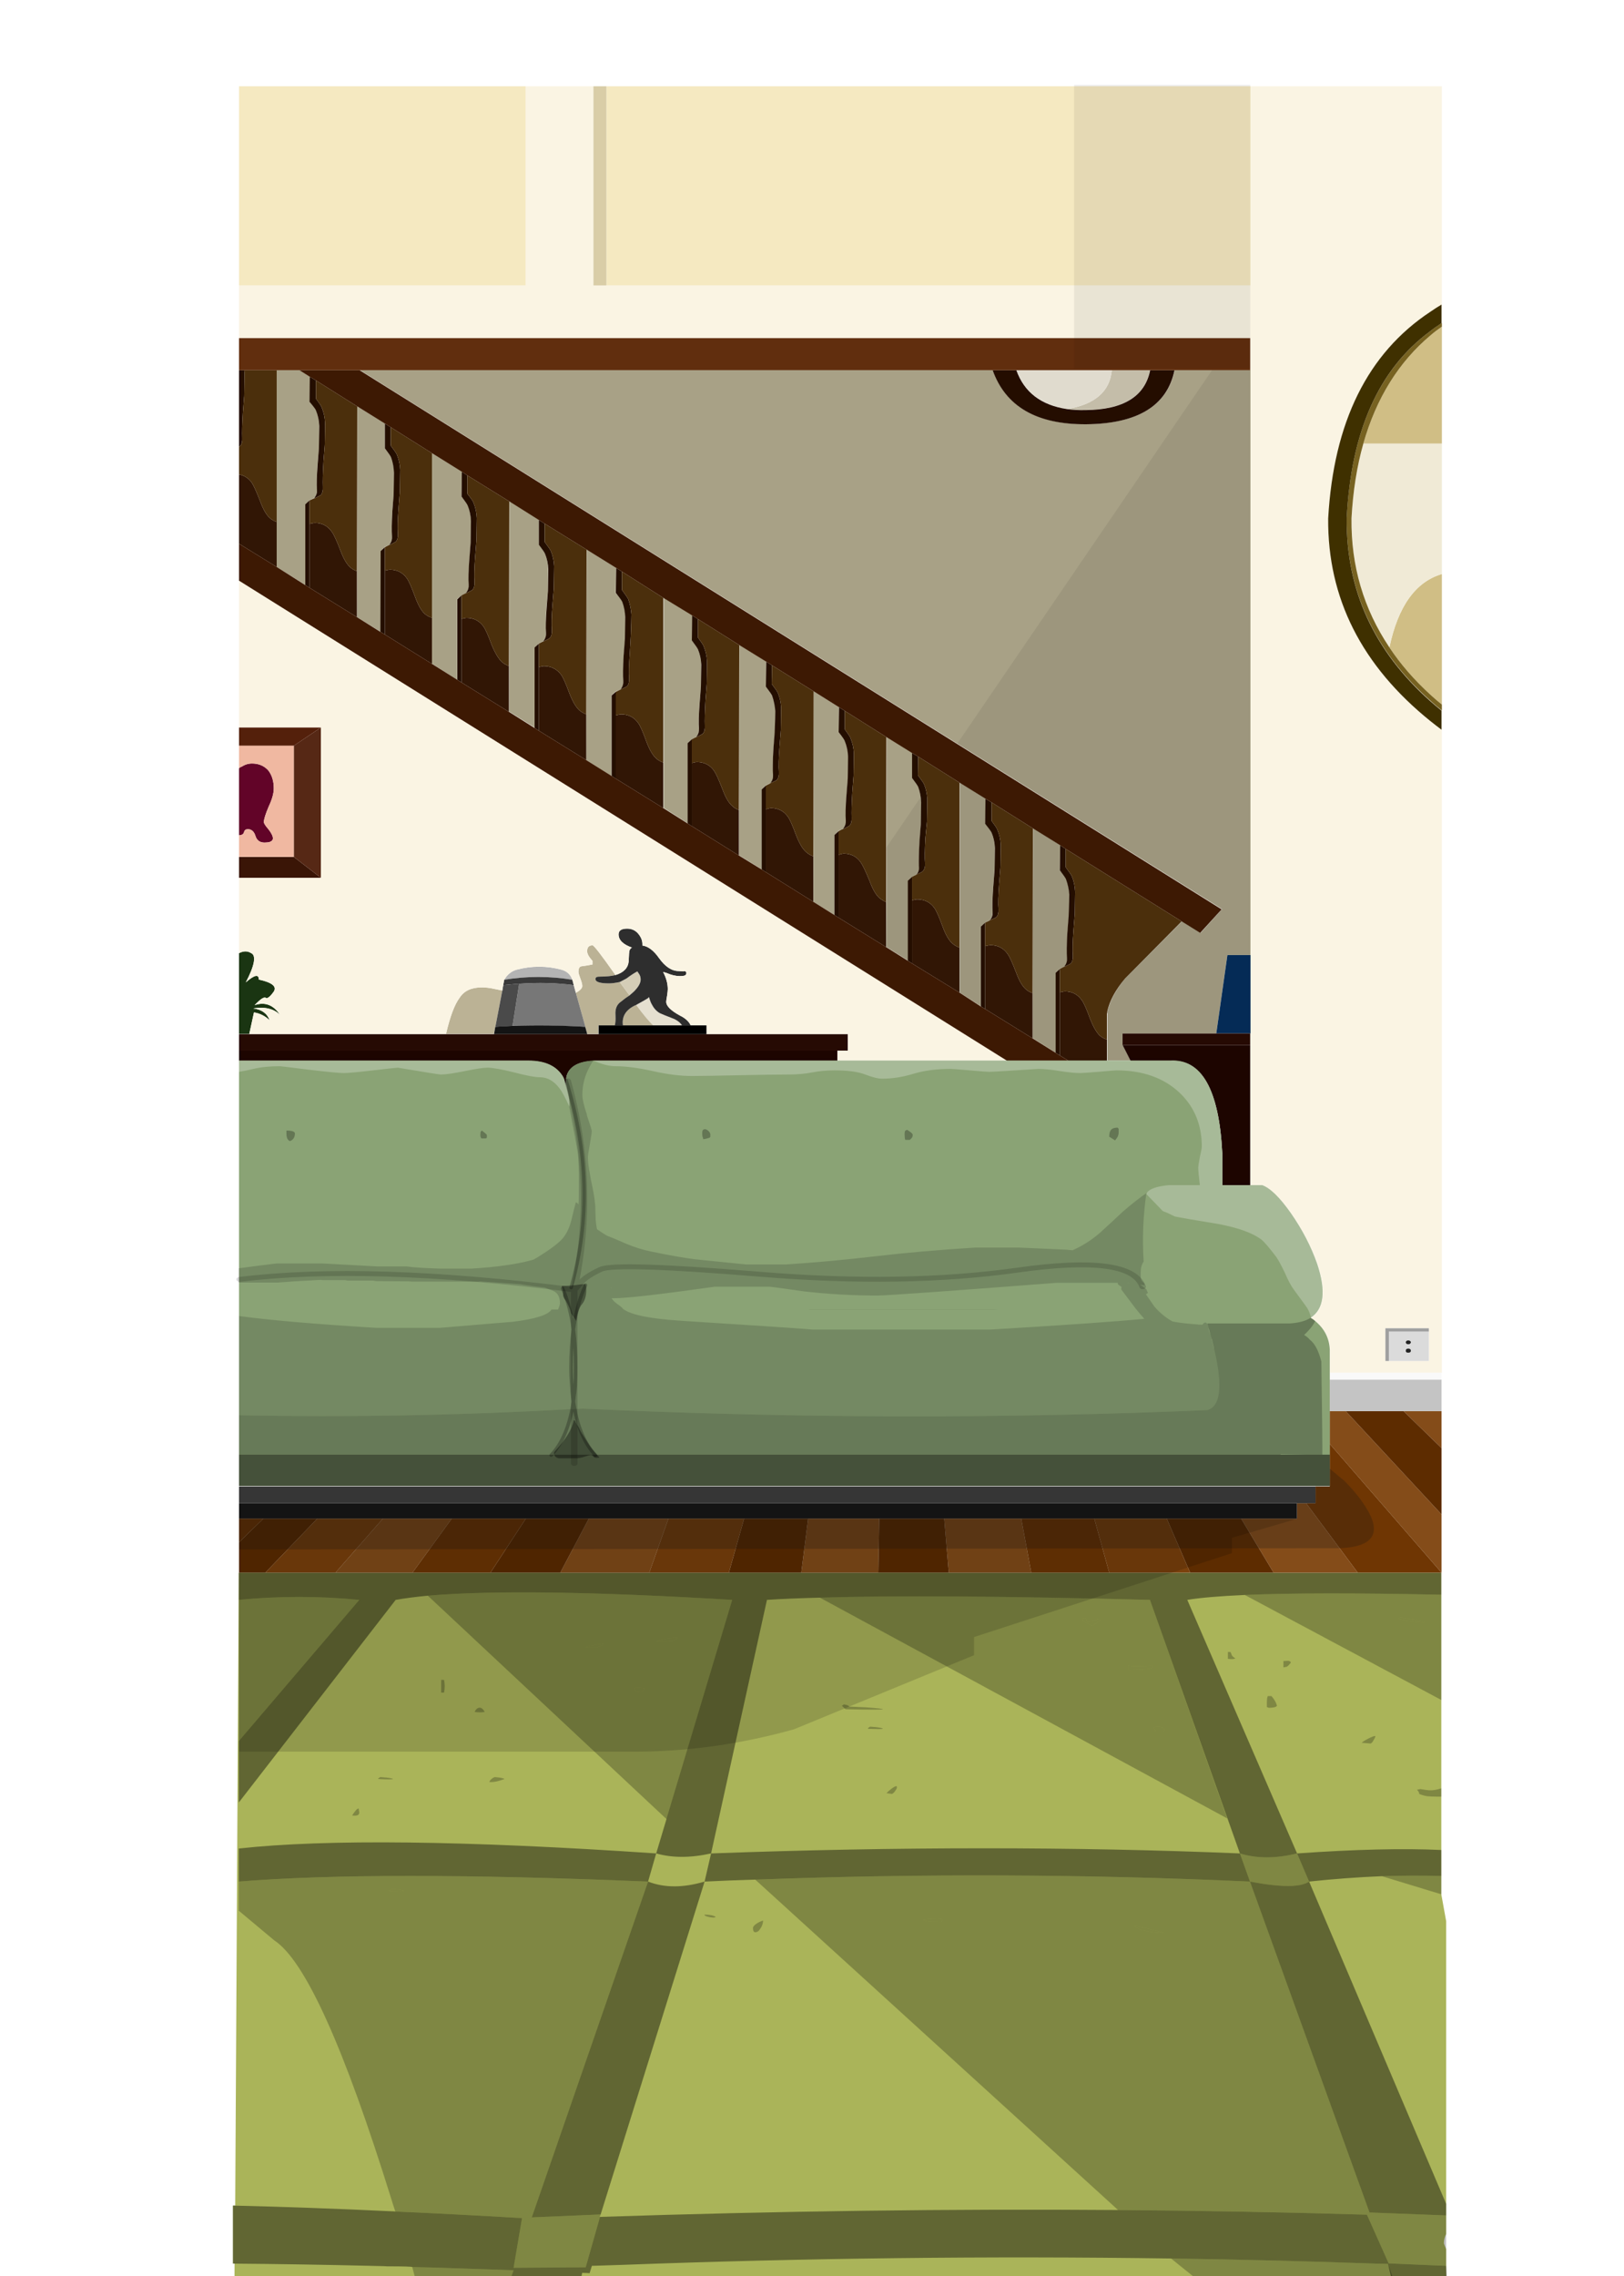 <?xml version="1.0" encoding="utf-8"?><svg id="004" image-rendering="auto" baseProfile="basic" version="1.1" x="0px" y="0px" width="805" height="1128" xmlns="http://www.w3.org/2000/svg" xmlns:xlink="http://www.w3.org/1999/xlink"><defs><filter id="filter3" filterUnits="objectBoundingBox" width="100%" height="100%" x="0%" y="0%"><feComponentTransfer in="SourceGraphic" result="adjustColor0_feComponentTransfer_brightness"><feFuncR type="linear" slope="1.96" intercept=".06"/><feFuncG type="linear" slope="1.96" intercept=".06"/><feFuncB type="linear" slope="1.96" intercept=".06"/></feComponentTransfer><feColorMatrix type="matrix" values=".98 .01 .01 0 0 .01 .98 .01 0 0 .01 .01 .98 0 0 0 0 0 1 0" in="adjustColor0_feComponentTransfer_brightness" result="adjustColor0_feColorMatrix2"/><feColorMatrix type="hueRotate" values="5" in="adjustColor0_feColorMatrix2" result="adjustColor0_feColorMatrix"/></filter></defs><g id="avatarPre" overflow="visible"><g id="mcObject" transform="matrix(1.723 0 0 1.723 410.7 566.45)"><path fill="#A8A186" stroke="none" d="M-105.6 -186L-105.45 -193.1 -114.1 -198.45 -114.1 -137.85 -106.85 -133.25 -106.85 -156.45 -105.6 -157.5Q-104.75 -157.85 -104.4 -158.1L-104.3 -158.1Q-104.2 -158.2 -104.15 -158.4 -103.4 -159.4 -103.5 -160.6 -103.7 -162.9 -103.3 -167.85 -102.95 -172.5 -102.95 -172.65 -102.85 -177.4 -102.85 -179 -102.95 -181.3 -103.75 -183.45 -103.95 -183.9 -105.6 -186M-37.55 -142Q-37.7 -142.5 -39.3 -144.6L-39.15 -151.8 -47.45 -156.85 -47.45 -96.4 -40.5 -91.95 -40.5 -115.05 -39.3 -116.15Q-38.55 -116.5 -38.15 -116.7 -38.1 -116.7 -37.95 -116.75 -37.95 -116.8 -37.9 -117 -37.15 -117.95 -37.3 -119.4 -37.45 -121.5 -37.1 -126.5 -36.7 -131.15 -36.7 -131.3 -36.65 -135.95 -36.65 -137.7 -36.7 -139.9 -37.55 -142M-18 -131.3L-17.95 -138.5 -25.65 -143.3 -25.7 -82.7 -19.2 -78.7 -19.2 -101.75 -18 -102.9Q-17.25 -103.25 -16.95 -103.4 -16.8 -103.4 -16.8 -103.45 -16.75 -103.5 -16.6 -103.7 -15.85 -104.65 -15.9 -106 -16.15 -108.2 -15.85 -113.25 -15.4 -117.8 -15.4 -117.95 -15.25 -122.6 -15.25 -124.25 -15.4 -126.65 -16.3 -128.7 -16.45 -129.15 -18 -131.3M-61.25 -158.2L-61.15 -165.45 -69.55 -170.7 -69.7 -110.15 -62.45 -105.55 -62.45 -128.75 -61.25 -129.85Q-60.3 -130.25 -59.9 -130.35 -59.85 -130.35 -59.85 -130.45 -59.7 -130.6 -59.65 -130.65 -58.9 -131.7 -59 -133 -59.2 -135.1 -58.9 -140.15 -58.5 -144.75 -58.5 -145 -58.45 -149.8 -58.45 -151.25 -58.5 -153.6 -59.25 -155.7 -59.45 -156.15 -61.25 -158.2M-80.75 -158.8Q-80.7 -163.55 -80.7 -165.1 -80.75 -167.5 -81.55 -169.5 -81.75 -169.95 -83.35 -172.15L-83.35 -179.3 -91.8 -184.6 -91.85 -124.05 -84.5 -119.45 -84.5 -142.55 -83.35 -143.7Q-82.6 -144.05 -82.2 -144.25L-82.15 -144.25Q-82 -144.4 -81.95 -144.55 -81.2 -145.5 -81.3 -146.75 -81.5 -149 -81.15 -153.95 -80.75 -158.55 -80.75 -158.8M-127.65 -199.85L-127.65 -207 -135.55 -211.85 -135.65 -151.25 -128.9 -147.05 -128.85 -170.25 -127.65 -171.45Q-126.9 -171.8 -126.55 -171.95L-126.45 -171.95Q-126.4 -172.15 -126.25 -172.25 -125.5 -173.3 -125.55 -174.55 -125.8 -176.9 -125.5 -181.65 -125.1 -186.35 -125.1 -186.6 -125 -191.35 -125 -192.85 -125.1 -195.25 -125.85 -197.3 -126.05 -197.75 -127.65 -199.85M-146.6 -200Q-146.55 -204.7 -146.55 -206.25 -146.6 -208.65 -147.4 -210.7 -147.55 -211.1 -149.25 -213.25L-149.2 -220.4 -152.2 -222.35 -158.8 -222.35 -158.8 -165.7 -150.5 -160.5 -150.5 -183.7 -149.25 -184.9Q-148.45 -185.25 -148.05 -185.5L-147.9 -185.5Q-147.9 -185.6 -147.8 -185.7 -147.1 -186.7 -147.15 -187.95 -147.35 -190.2 -147 -195.2 -146.6 -199.75 -146.6 -200M47.85 -84.9Q47.75 -87.2 46.95 -89.25 46.75 -89.8 45.1 -91.9L45.2 -99 37.75 -103.7 37.75 -43.25 43.9 -39.25 43.9 -62.3 45.1 -63.4Q45.95 -63.75 46.25 -63.9 46.4 -63.9 46.4 -64 46.45 -64.15 46.55 -64.2 47.25 -65.25 47.2 -66.6 47 -68.8 47.4 -73.75 47.75 -78.35 47.75 -78.65 47.85 -83.3 47.85 -84.9M66.55 -78.5L66.65 -85.7 58.85 -90.55 58.7 -30.15 65.35 -25.95 65.35 -49 66.55 -50.1Q67.35 -50.45 67.75 -50.65L67.8 -50.65Q67.85 -50.8 68.05 -50.95 68.75 -51.85 68.7 -53.2 68.5 -55.4 68.75 -60.4 69.15 -65 69.15 -65.25 69.3 -69.95 69.3 -71.6 69.15 -73.8 68.45 -75.85 68.25 -76.4 66.55 -78.5M25.85 -102.45Q25.65 -102.95 24.1 -105L24.1 -112.25 16.75 -116.75 16.6 -56.4 22.95 -52.4 22.95 -75.45 24.1 -76.55Q24.85 -76.9 25.2 -77.15L25.3 -77.2Q25.4 -77.25 25.45 -77.5 26.25 -78.45 26.05 -79.65 25.9 -81.9 26.25 -86.9 26.6 -91.55 26.6 -91.7 26.65 -96.45 26.65 -97.95 26.6 -100.35 25.85 -102.45M4.75 -115.55Q4.7 -116.05 2.9 -118.2L2.95 -125.4 -4.3 -129.95 -4.35 -69.35 1.7 -65.6 1.7 -88.6 2.9 -89.8Q3.75 -90.15 4.1 -90.35L4.3 -90.35Q4.3 -90.5 4.35 -90.6 5.1 -91.6 5.05 -92.8 4.85 -95.1 5.2 -100 5.55 -104.65 5.55 -104.85 5.7 -109.55 5.7 -111.15 5.55 -113.6 4.75 -115.55M74.2 -206.75Q52.85 -206.65 47.2 -222.35L-134.9 -222.35 113.2 -67.25 107.05 -60.45 101.7 -63.75 85.35 -47.35Q81.35 -42.5 80.25 -37.85L80.25 -23.7 86.95 -23.7 84.6 -28.2 84.6 -31.5 111.55 -31.5 114.75 -54.05 121.4 -54.05 121.4 -222.35 99.6 -222.35Q96.45 -207 74.2 -206.75Z"/><path fill="#620428" stroke="none" d="M-165.85 -109.15Q-167.45 -109.15 -168.8 -108.25 -169.35 -108.1 -169.6 -107.75L-169.6 -88.5Q-168.35 -88.55 -168.15 -89.45 -167.95 -90.25 -167.05 -90.25 -165.45 -90.25 -164.85 -88.25 -164.25 -86.4 -162.25 -86.4 -161.3 -86.4 -160.7 -86.6 -159.85 -86.95 -159.85 -87.6 -159.85 -88.6 -161.15 -90.25 -162.45 -91.75 -162.45 -92.3 -162.45 -93.5 -161.05 -96.8 -159.6 -99.85 -159.6 -102 -159.6 -105.2 -161.25 -107.25 -163.05 -109.15 -165.85 -109.15Z"/><path fill="#F0B8A1" stroke="none" d="M-169.6 -114.35L-169.6 -107.75Q-169.35 -108.1 -168.8 -108.25 -167.45 -109.15 -165.85 -109.15 -163.05 -109.15 -161.25 -107.25 -159.6 -105.2 -159.6 -102 -159.6 -99.85 -161.05 -96.8 -162.45 -93.5 -162.45 -92.3 -162.45 -91.75 -161.15 -90.25 -159.85 -88.6 -159.85 -87.6 -159.85 -86.95 -160.7 -86.6 -161.3 -86.4 -162.25 -86.4 -164.25 -86.4 -164.85 -88.25 -165.45 -90.25 -167.05 -90.25 -167.95 -90.25 -168.15 -89.45 -168.35 -88.55 -169.6 -88.5L-169.6 -82.3 -153.8 -82.3 -153.8 -114.35 -169.6 -114.35Z"/><path fill="#E5E0D0" stroke="none" d="M-50.8 -39.8Q-51.2 -40.4 -51.65 -41.95 -51.85 -41.85 -51.95 -41.65 -52.2 -41.45 -55.35 -39.7 -52 -35.2 -50.4 -33.8L-42.15 -33.8Q-42.75 -34.85 -44.35 -35.65 -48.1 -37.1 -48.55 -37.35 -49.95 -38.15 -50.8 -39.8Z"/><path fill="#BBB295" stroke="none" d="M-55.35 -39.7L-55.6 -39.6Q-59.7 -37.65 -59.15 -33.8L-50.4 -33.8Q-52 -35.2 -55.35 -39.7M-67.9 -56.85Q-69.45 -56.85 -69.45 -55.15 -69.45 -54.05 -67.9 -52.35L-67.9 -51.35Q-69.6 -51 -71.2 -50.8 -71.95 -50.6 -71.95 -49.2 -71.95 -48.75 -71.4 -47.3 -70.85 -45.85 -70.85 -45.15 -70.85 -44.2 -72.7 -43.2L-69.95 -33.4 -69.45 -31.35 -66.25 -31.35 -66.25 -33.8 -61.5 -33.8Q-61.2 -34.75 -61.3 -36.8 -61.5 -39.5 -59.65 -40.7 -58.45 -41.7 -57.25 -42.45 -59.75 -45.8 -60.05 -46.25L-60.05 -46.3Q-61.95 -45.9 -63.15 -45.9 -67.05 -45.9 -67.05 -47.15 -67.05 -47.6 -66.65 -47.75 -66.4 -47.85 -65.65 -47.85 -63 -47.85 -61.3 -48.3 -67.3 -56.85 -67.9 -56.85M-93.85 -43.85L-96.3 -44.35Q-98.05 -44.75 -99.75 -44.75 -104.25 -44.75 -106.15 -41.75 -108.3 -38.9 -110.05 -31.35L-96.3 -31.35 -95.85 -33.4 -93.85 -43.85Z"/><path fill="#D4CDB7" stroke="none" d="M-54.05 -47Q-54.05 -48.05 -54.6 -48.75L-55 -49.35Q-56.2 -48.75 -58.15 -47.3 -59.9 -46.35 -60.05 -46.3L-60.05 -46.25Q-59.75 -45.8 -57.25 -42.45L-56 -43.55Q-54.05 -45.5 -54.05 -47Z"/><path fill="#2E2E2E" stroke="none" d="M-48.75 -53.15Q-51.05 -56.45 -53.55 -56.8L-53.55 -57.2Q-53.55 -58.65 -54.6 -60 -55.85 -61.65 -57.95 -61.65 -60.4 -61.65 -60.4 -60 -60.4 -57.55 -56.55 -56.2 -57 -56 -57.25 -55.4 -57.4 -55.15 -57.5 -52.2 -57.8 -49.35 -61.3 -48.3 -63 -47.85 -65.65 -47.85 -66.4 -47.85 -66.65 -47.75 -67.05 -47.6 -67.05 -47.15 -67.05 -45.9 -63.15 -45.9 -61.95 -45.9 -60.05 -46.3 -59.9 -46.35 -58.15 -47.3 -56.2 -48.75 -55 -49.35L-54.6 -48.75Q-54.05 -48.05 -54.05 -47 -54.05 -45.5 -56 -43.55L-57.25 -42.45Q-58.45 -41.7 -59.65 -40.7 -61.5 -39.5 -61.3 -36.8 -61.2 -34.75 -61.5 -33.8L-59.15 -33.8Q-59.7 -37.65 -55.6 -39.6L-55.35 -39.7Q-52.2 -41.45 -51.95 -41.65 -51.85 -41.85 -51.65 -41.95 -51.2 -40.4 -50.8 -39.8 -49.95 -38.15 -48.55 -37.35 -48.1 -37.1 -44.35 -35.65 -42.75 -34.85 -42.15 -33.8L-39.65 -33.8Q-40.4 -35.5 -42.75 -36.65 -46.7 -38.8 -46.7 -40.6 -46.7 -41 -46.45 -42.35 -46.25 -43.65 -46.25 -44.25 -46.25 -46.65 -47.6 -49.2L-46.6 -48.9Q-44.55 -48 -42.8 -48 -41.65 -48 -41.3 -48.2 -40.9 -48.4 -40.9 -48.95 -40.9 -49.3 -41.45 -49.45L-41.8 -49.35 -43.1 -49.45Q-46.1 -49.45 -48.75 -53.15Z"/><path fill="#B4B4B4" stroke="none" d="M-89.7 -49.85Q-92 -49.2 -93.3 -46.95 -83.5 -48.55 -73.7 -46.95 -74.5 -49.2 -76.85 -49.85 -83.25 -51.55 -89.7 -49.85Z"/><path fill="#777" stroke="none" d="M-89 -45.8L-90.9 -33.7Q-79.55 -33.95 -69.95 -33.4L-72.7 -43.2 -73.3 -45.4Q-80.65 -46.4 -89 -45.8Z"/><path fill="#4A4A4A" stroke="none" d="M-93.6 -45.4L-93.85 -43.85 -95.85 -33.4Q-95.6 -33.4 -90.9 -33.7L-89 -45.8Q-89.5 -45.8 -93.6 -45.4Z"/><path fill="#3A3A3A" stroke="none" d="M-93.3 -46.95L-93.6 -45.4Q-89.5 -45.8 -89 -45.8 -80.65 -46.4 -73.3 -45.4L-73.7 -46.95Q-83.5 -48.55 -93.3 -46.95Z"/><path fill="#1A3512" stroke="none" d="M-165.35 -52Q-165 -54.15 -166.1 -54.6 -167.65 -55.6 -169.6 -54.6L-169.6 -31.35 -166.65 -31.35 -165.3 -37.55Q-162.75 -37.15 -160.8 -35.3 -161.85 -38.25 -165.5 -38.7 -160.45 -39.5 -157.8 -36.85 -160.65 -41.15 -165.1 -39.65 -162.65 -42.25 -161.9 -41.75 -161.2 -41.3 -159.6 -43.55 -158.2 -45.75 -163.9 -47 -163.9 -49.45 -167.65 -46.2 -165.75 -49.8 -165.35 -52Z"/><path fill="#FAF4E3" stroke="none" d="M2.55 -26.6L2.55 -23.7 51.45 -23.7 -169.6 -161.8 -169.6 -119.55 -146.1 -119.55 -146.1 -76.25 -169.6 -76.25 -169.6 -54.6Q-167.65 -55.6 -166.1 -54.6 -165 -54.15 -165.35 -52 -165.75 -49.8 -167.65 -46.2 -163.9 -49.45 -163.9 -47 -158.2 -45.75 -159.6 -43.55 -161.2 -41.3 -161.9 -41.75 -162.65 -42.25 -165.1 -39.65 -160.65 -41.15 -157.8 -36.85 -160.45 -39.5 -165.5 -38.7 -161.85 -38.25 -160.8 -35.3 -162.75 -37.15 -165.3 -37.55L-166.65 -31.35 -110.05 -31.35Q-108.3 -38.9 -106.15 -41.75 -104.25 -44.75 -99.75 -44.75 -98.05 -44.75 -96.3 -44.35L-93.85 -43.85 -93.6 -45.4 -93.3 -46.95Q-92 -49.2 -89.7 -49.85 -83.25 -51.55 -76.85 -49.85 -74.5 -49.2 -73.7 -46.95L-73.3 -45.4 -72.7 -43.2Q-70.85 -44.2 -70.85 -45.15 -70.85 -45.85 -71.4 -47.3 -71.95 -48.75 -71.95 -49.2 -71.95 -50.6 -71.2 -50.8 -69.6 -51 -67.9 -51.35L-67.9 -52.35Q-69.45 -54.05 -69.45 -55.15 -69.45 -56.85 -67.9 -56.85 -67.3 -56.85 -61.3 -48.3 -57.8 -49.35 -57.5 -52.2 -57.4 -55.15 -57.25 -55.4 -57 -56 -56.55 -56.2 -60.4 -57.55 -60.4 -60 -60.4 -61.65 -57.95 -61.65 -55.85 -61.65 -54.6 -60 -53.55 -58.65 -53.55 -57.2L-53.55 -56.8Q-51.05 -56.45 -48.75 -53.15 -46.1 -49.45 -43.1 -49.45L-41.8 -49.35 -41.45 -49.45Q-40.9 -49.3 -40.9 -48.95 -40.9 -48.4 -41.3 -48.2 -41.65 -48 -42.8 -48 -44.55 -48 -46.6 -48.9L-47.6 -49.2Q-46.25 -46.65 -46.25 -44.25 -46.25 -43.65 -46.45 -42.35 -46.7 -41 -46.7 -40.6 -46.7 -38.8 -42.75 -36.65 -40.4 -35.5 -39.65 -33.8L-35.15 -33.8 -35.15 -31.35 5.55 -31.35 5.55 -26.6 2.55 -26.6M173.25 -239.15Q174.7 -240.25 176.45 -241.15L176.45 -303.95 121.4 -303.95 121.4 -246.65 -63.9 -246.65 -67.65 -246.65 -67.65 -303.95 -87.15 -303.95 -87.15 -246.65 -169.6 -246.65 -169.6 -231.55 121.4 -231.55 121.4 -222.35 121.4 -54.05 121.4 -31.5 121.4 12.1 124.75 12.1Q128.3 13.5 133.1 20.25 138 27.35 140.65 34.75 144.5 46.5 138.75 50.4 139.55 50.8 140.1 51.25 144.1 54.65 144.25 59.55L144.25 66.1 176.45 66.1 176.45 -118.9Q174.7 -120.2 173.25 -121.35 143.45 -145.3 143.75 -179.7 146.15 -221.3 173.25 -239.15M172.7 53.3L172.7 54.25 172.7 62.7 161.2 62.7 160.2 62.7 160.2 53.3 172.7 53.3Z"/><path fill="#C4BDA9" stroke="none" d="M68.7 -211.1Q71.1 -210.8 74 -210.85 90.3 -211 92.5 -222.35L81.5 -222.35Q80.7 -213.15 68.7 -211.1Z"/><path fill="#E0DBCE" stroke="none" d="M54.05 -222.35Q57.45 -212.85 68.7 -211.1 80.7 -213.15 81.5 -222.35L54.05 -222.35Z"/><path fill="#D0BE85" stroke="none" d="M173.25 -128.85Q174.7 -127.5 176.45 -126.1L176.45 -163.65Q165.1 -160.3 161.35 -142.55 166.15 -135.3 173.25 -128.85M176.45 -234.8Q174.7 -233.6 173.25 -232.35 159.45 -220.8 153.85 -201.15L176.45 -201.15 176.45 -234.8Z"/><path fill="#F0EAD6" stroke="none" d="M150.45 -179.7Q150.2 -159.2 161.35 -142.55 165.1 -160.3 176.45 -163.65L176.45 -201.15 153.85 -201.15Q151.1 -191.45 150.45 -179.7Z"/><path fill="#776221" stroke="none" d="M176.45 -235.85Q174.7 -234.8 173.25 -233.6 150.95 -217.25 149.05 -179.75 148.8 -148.75 173.25 -127.1 174.7 -125.75 176.45 -124.4L176.45 -126.1Q174.7 -127.5 173.25 -128.85 166.15 -135.3 161.35 -142.55 150.2 -159.2 150.45 -179.7 151.1 -191.45 153.85 -201.15 159.45 -220.8 173.25 -232.35 174.7 -233.6 176.45 -234.8L176.45 -235.85Z"/><path fill="#F5E9C1" stroke="none" d="M-87.15 -246.65L-87.15 -303.95 -169.6 -303.95 -169.6 -246.65 -87.15 -246.65M121.4 -246.65L121.4 -303.95 -63.9 -303.95 -63.9 -246.65 121.4 -246.65Z"/><path fill="#D9CDA7" stroke="none" d="M-63.9 -303.95L-67.65 -303.95 -67.65 -246.65 -63.9 -246.65 -63.9 -303.95Z"/><path fill="#052B56" stroke="none" d="M121.4 -54.05L114.75 -54.05 111.55 -31.5 121.4 -31.5 121.4 -54.05Z"/><path fill="#DBDBDB" stroke="none" d="M172.7 62.7L172.7 54.25 161.2 54.25 161.2 62.7 172.7 62.7M166.3 60.15Q166.15 60.05 166.15 59.75 166.15 59.45 166.3 59.35 166.5 59.2 166.8 59.2 167.1 59.2 167.25 59.35 167.45 59.45 167.45 59.75 167.45 60.05 167.25 60.15 167.1 60.25 166.8 60.25 166.5 60.25 166.3 60.15M166.3 57Q166.5 56.85 166.8 56.85 167.1 56.85 167.25 57 167.45 57.1 167.45 57.35 167.45 57.5 167.25 57.7 167.1 57.8 166.8 57.8 166.5 57.8 166.3 57.7 166.15 57.5 166.15 57.35 166.15 57.1 166.3 57Z"/><path fill="#232323" stroke="none" d="M166.8 56.85Q166.5 56.85 166.3 57 166.15 57.1 166.15 57.35 166.15 57.5 166.3 57.7 166.5 57.8 166.8 57.8 167.1 57.8 167.25 57.7 167.45 57.5 167.45 57.35 167.45 57.1 167.25 57 167.1 56.85 166.8 56.85M166.15 59.75Q166.15 60.05 166.3 60.15 166.5 60.25 166.8 60.25 167.1 60.25 167.25 60.15 167.45 60.05 167.45 59.75 167.45 59.45 167.25 59.35 167.1 59.2 166.8 59.2 166.5 59.2 166.3 59.35 166.15 59.45 166.15 59.75Z"/><path fill="#9F9F9F" stroke="none" d="M172.7 54.25L172.7 53.3 160.2 53.3 160.2 62.7 161.2 62.7 161.2 54.25 172.7 54.25Z"/><path id="Layer3_0_1_STROKES" stroke="#000" stroke-width=".1" stroke-linejoin="round" stroke-linecap="round" fill="none" d="M166.15 59.75Q166.15 59.45 166.3 59.35 166.5 59.2 166.8 59.2 167.1 59.2 167.25 59.35 167.45 59.45 167.45 59.75 167.45 60.05 167.25 60.15 167.1 60.25 166.8 60.25 166.5 60.25 166.3 60.15 166.15 60.05 166.15 59.75ZM166.3 57Q166.5 56.85 166.8 56.85 167.1 56.85 167.25 57 167.45 57.1 167.45 57.35 167.45 57.5 167.25 57.7 167.1 57.8 166.8 57.8 166.5 57.8 166.3 57.7 166.15 57.5 166.15 57.35 166.15 57.1 166.3 57Z"/><g id="alfonmbra" transform="matrix(1.869 0 0 1.408 -171.35 123.6)"><path fill="#AAB459" stroke="none" d="M186.75 71.2L186 65.7 186 0 .9 0 .35 129.3Q.15 129.25 0 129.3L0 141.15Q.1 141.1 .25 141.15L.2 165 159.65 165Q160.251 164.926 160.9 165L186.75 165 186.75 138.2Q186.4 137.099 186.4 137 186.4 135.970 186.75 135.1L186.75 71.2Z"/><path fill="#000" fill-opacity=".250" stroke="none" d="M80.05 72.6Q80.05 73.5 80.45 73.45 80.7 73.4 80.9 73.2 81.6 72.15 81.6 71.05 81.05 71.3 80.65 71.65 80.05 72.15 80.05 72.6M74.3 70.3Q73.75 69.85 72.6 69.85L72.6 70Q72.85 70.25 73.5 70.4 74.25 70.55 74.3 70.3M24.05 65.05Q26.05 65.15 26.35 65.05 26.25 64.85 25.3 64.7L24.35 64.6Q24.35 64.65 24.2 64.8 24.05 64.85 24.05 65.05M22.5 41.9Q22.35 42 22.35 42.15 24.35 42.3 24.65 42.15 24.55 42 23.6 41.85L22.65 41.75Q22.65 41.8 22.5 41.9M38.75 28.45Q38.35 27.45 37.85 27.6 37.45 27.7 37.2 28.45 38.05 28.6 38.75 28.45M19.45 49L19.35 48.15Q19.05 48.25 18.8 48.75 18.6 49.05 18.35 49.6 19.45 49.8 19.45 49M32.5 21.9L32.05 21.9 32.05 24.5 32.5 24.5Q32.7 23.15 32.5 21.9M41.8 42.15Q41.7 42 41 41.85L40.3 41.75Q39.7 42.05 39.45 42.75 40.3 42.9 41.8 42.15M54.35 15.3L56.05 15.3Q56.9 14.85 57.05 14.45 54.35 15 54.35 15.3M63.2 23.9L63.35 23.6 62.05 23.45Q62.05 23.55 61.9 23.6 61.75 23.65 61.75 23.8 61.9 23.9 62.2 24.25 62.45 24.5 62.75 24.5 63 24.25 63.2 23.9M68.45 13.25Q67.8 13.25 66.65 13.5 65.35 13.8 65.15 14.1 67 14.1 67.75 13.85 68.3 13.65 68.45 13.25M140.7 73.25Q142.1 73.6 143.4 73.6 142.35 73.2 140.8 72.7 139.2 72.2 138.85 72.2L138.85 72.35Q139.3 72.85 140.7 73.25M107.75 70.7Q106.45 70.85 106.3 70.85 106.3 71.35 109.05 71.35L109.2 70.85Q109 70.6 107.75 70.7M102.15 43.6Q101.9 43.6 101.35 44.15 100.9 44.6 100.6 45.05L101.45 45.2Q101.8 44.95 102 44.45 102.3 43.95 102.15 43.6M100.05 31.9Q99.95 31.7 99 31.55L98.05 31.45Q98.05 31.5 97.9 31.6 97.75 31.7 97.75 31.9 99.75 32 100.05 31.9M100.05 27.9Q99.95 27.75 97.4 27.5L94.85 27.35Q94.8 27.15 94.4 27L94 26.9Q94 27 93.9 27.05 93.75 27.15 93.75 27.2L94.3 27.9Q99.75 28.05 100.05 27.9M142.95 31.55L142.55 31.45Q141.7 31.45 141.7 31.75 142 32 142 32.45L143.3 32.45 143.4 32Q143.35 31.75 142.95 31.55M159.15 26.55L159.15 27.45Q159.25 27.5 159.45 27.6 160.5 27.6 160.7 27.2 160.55 26.25 159.85 25.2L159.3 25.2 159.25 25.35Q159.15 25.7 159.15 26.55M137.75 19.85Q141 19.85 141.55 19.4L141.55 19Q139.55 19.15 138.55 19.1 137.9 19 137.75 19L137.75 19.85M132.3 10.85Q132.5 10.7 132.95 10.3 133.35 9.85 133.55 9.55 133.5 9.35 132.85 9.65 131.85 10.05 131.45 10.15L131.3 9.25 130.85 9.25Q130.9 9.45 130.75 9.7 130.85 10.05 132.3 10.85M153.75 16.85Q153.65 16.45 153.55 16.2L153.15 16.2 153.15 17.6Q154.05 17.75 154.3 17.5 153.9 17.2 153.75 16.85M184.2 44.45Q183.85 44.45 182.75 44.2L182.25 44.35Q182.6 44.75 182.6 45.2 183.25 45.55 183.8 45.65 184.4 45.75 185.45 45.75 185.8 45.75 186 45.75L186 44.05Q185 44.5 184.2 44.45M175.15 34.9Q175.4 34.7 175.6 34.15 175.85 33.65 175.85 33.35 175.55 33.35 174.75 33.9 173.95 34.45 173.75 34.75L175.15 34.9M179.55 9.25Q179.4 9.35 179.4 9.4 179.6 9.6 181.4 9.95 183.2 10.25 183.45 10.15 183.3 9.85 179.7 9.15 179.7 9.2 179.55 9.25M162.85 18.35Q162.75 18.05 162.45 18 162 18.05 161.7 18.05L161.7 19.35 162.25 19.2Q162.5 18.95 162.7 18.6L162.85 18.35Z"/><path fill="#000" fill-opacity=".431" stroke="none" d="M176 141.15Q176.9 141.15 177.8 141.2L182 165 182.95 165 187.25 155 186.75 141.6 177.9 141.1 174.55 131.15Q155.75 130.4 136.25 130.2 97.7 129.8 56.5 131.6L54.3 141.9 43.2 142 44.5 131.85Q34.3 131.05 25 130.5 24.65 130.45 24.35 130.45 11.6 129.65 .35 129.3 .15 129.25 0 129.3L0 141.15Q.1 141.1 .25 141.15 10.2 141.25 21.25 141.6L22.75 141.65Q23.2 141.65 23.7 141.7 27.55 141.7 27.6 141.85 29.25 141.9 30.95 141.95 36.9 142.2 43.15 142.5L43.2 142.5 37.1 165.5 50.8 165 53.75 143.05Q53.9 143.05 54.05 143.05 54.45 143.05 54.9 143.1L55.25 141.6Q57.6 141.5 59.95 141.4 102.35 139.3 144.4 140.1 160.2 140.4 176 141.15M72.6 63.1Q67.65 65.05 63.9 63.1L46 131.7 56.6 131.1 72.6 63.1M.9 56.35L.9 63.1Q22.15 60.8 63.9 63.1L65.15 57.35Q21.1 53.4 .9 56.35M156.55 63.1L155 57.35Q116.9 55.25 73.6 57.35L72.6 63.1Q76.45 62.85 80.4 62.7 118.7 60.8 156.55 63.1M174.95 130.7L186.75 131.3 186.75 128.95 186.3 127.55 165.65 63.1Q163.7 64.9 156.55 63.1L174.95 130.7M163.8 57.35L165.65 63.1Q171.3 62.3 176.85 62 181.45 61.8 186 61.95L186 56.65Q177.2 56.1 163.8 57.35M186 4.5L186 0 .9 0 .9 5.55Q10.2 4.35 19.45 5.55L.9 34.4 .9 46.95 25.05 5.55Q27.2 5.05 30 4.7 44.8 3 76.85 5.55L65.15 57.35Q68.85 58.75 73.6 57.35L82.2 5.55Q85.65 5.25 90.35 5.1 107.65 4.4 141.15 5.55L155 57.35Q158.9 58.95 163.8 57.35L146.9 5.55Q149.9 4.9 155.75 4.55 166.25 3.95 186 4.5Z"/><path fill="#000" fill-opacity=".250" stroke="none" d="M42.55 145L43.1 142.9 43.2 142.5 43.15 142.5Q36.9 142.2 30.95 141.95 29.25 141.9 27.6 141.85 27.9 143.4 28.25 145 30.934 158.523 33.15 165.5L40.5 165.5Q41.774 158.523 42.55 145M76.85 5.55Q44.8 3 30 4.7L66.75 50.35 76.85 5.55M66.65 13.5Q67.8 13.25 68.45 13.25 68.3 13.65 67.75 13.85 67 14.1 65.15 14.1 65.35 13.8 66.65 13.5M63.35 23.6L63.2 23.9Q63 24.25 62.75 24.5 62.45 24.5 62.2 24.25 61.9 23.9 61.75 23.8 61.75 23.65 61.9 23.6 62.05 23.55 62.05 23.45L63.35 23.6M56.05 15.3L54.35 15.3Q54.35 15 57.05 14.45 56.9 14.85 56.05 15.3M.9 63.1L.9 69.05 6.35 75.1Q13.45 81.2 24.45 128.25 24.7 129.35 25 130.5 34.3 131.05 44.5 131.85L43.2 142 54.3 141.9 56.5 131.6 56.45 131.6 56.6 131.1 46 131.7 63.9 63.1Q22.15 60.8 .9 63.1M26.35 65.05Q26.05 65.15 24.05 65.05 24.05 64.85 24.2 64.8 24.35 64.65 24.35 64.6L25.3 64.7Q26.25 64.85 26.35 65.05M19.45 5.55Q10.2 4.35 .9 5.55L.9 34.4 19.45 5.55M141.15 5.55Q107.65 4.4 90.35 5.1L153.05 50.2 141.15 5.55M132.95 10.3Q132.5 10.7 132.3 10.85 130.85 10.05 130.75 9.7 130.9 9.45 130.85 9.25L131.3 9.25 131.45 10.15Q131.85 10.05 132.85 9.65 133.5 9.35 133.55 9.55 133.35 9.85 132.95 10.3M141.55 19.4Q141 19.85 137.75 19.85L137.75 19Q137.9 19 138.55 19.1 139.55 19.15 141.55 19L141.55 19.4M143.3 32.45L142 32.45Q142 32 141.7 31.75 141.7 31.45 142.55 31.45L142.95 31.55Q143.35 31.75 143.4 32L143.3 32.45M178.8 145L177.8 141.2Q176.9 141.15 176 141.15 160.2 140.4 144.4 140.1L167.7 165 182.4 165 178.8 145M186.75 131.3L174.95 130.7 156.55 63.1Q118.7 60.8 80.4 62.7L136.25 130.2Q155.75 130.4 174.55 131.15L177.9 141.1 186.75 141.6 186.75 131.3M106.3 70.85Q106.45 70.85 107.75 70.7 109 70.6 109.2 70.85L109.05 71.35Q106.3 71.35 106.3 70.85M143.4 73.6Q142.1 73.6 140.7 73.25 139.3 72.85 138.85 72.35L138.85 72.2Q139.2 72.2 140.8 72.7 142.35 73.2 143.4 73.6M165.65 63.1L163.8 57.35Q158.9 58.95 155 57.35L156.55 63.1Q163.7 64.9 165.65 63.1M176.85 62L186 65.7 186 61.95Q181.45 61.8 176.85 62M186 26L186 4.5Q166.25 3.95 155.75 4.55L186 26M183.45 10.15Q183.2 10.25 181.4 9.95 179.6 9.6 179.4 9.4 179.4 9.35 179.55 9.25 179.7 9.2 179.7 9.15 183.3 9.85 183.45 10.15Z"/></g><g id="marrones" transform="matrix(1.869 0 0 1.408 -169.6 -241.15)" filter="url(#filter3)"><path fill="#844C19" stroke="none" d="M185.1 233.6L185.1 226.05 179.25 226.05 185.1 233.6M167.9 226.05L167.9 232.75 185.1 259.05 185.1 247.15 170.35 226.05 167.9 226.05M63.15 259.05L66.1 248 53.85 248 49.45 259.05 63.15 259.05M32.75 248L22.15 248 14.85 259.05 26.7 259.05 32.75 248M154.25 248L159.25 259.05 172.2 259.05 164.25 244.85 162.85 244.85 162.85 248 154.25 248M108.55 248L109.25 259.05 121.95 259.05 120.4 248 108.55 248M98.4 259.05L98.55 248 87.6 248 86.55 259.05 98.4 259.05Z" fill-opacity="1"/><path fill="#5D2C00" stroke="none" d="M179.25 226.05L170.35 226.05 185.1 247.15 185.1 233.6 179.25 226.05M49.45 259.05L53.85 248 44.15 248 38.7 259.05 49.45 259.05M3.75 248L0 252.85 0 259.05 4.05 259.05 12.05 248 3.75 248M142.8 248L146.4 259.05 159.25 259.05 154.25 248 142.8 248M86.55 259.05L87.6 248 77.75 248 75.4 259.05 86.55 259.05M108.55 248L98.55 248 98.4 259.05 109.25 259.05 108.55 248Z" fill-opacity="1"/><path fill="#C4C4C4" stroke="none" d="M170.35 226.05L179.25 226.05 185.1 226.05 185.1 219.6 167.9 219.6 167.9 226.05 170.35 226.05Z" fill-opacity="1"/><path fill="#6F3603" stroke="none" d="M165.7 244.85L164.25 244.85 172.2 259.05 185.1 259.05 167.9 232.75 167.9 241.45 165.7 241.45 165.7 244.85M0 252.85L3.75 248 0 248 0 252.85M26.7 259.05L38.7 259.05 44.15 248 32.75 248 26.7 259.05M133.95 259.05L131.65 248 120.4 248 121.95 259.05 133.95 259.05Z" fill-opacity="1"/><path fill="#F9F9F9" stroke="none" d="M185.1 219.6L185.1 218.2 167.9 218.2 167.9 219.6 185.1 219.6Z" fill-opacity="1"/><path fill="#7B410C" stroke="none" d="M77.75 248L66.1 248 63.15 259.05 75.4 259.05 77.75 248M12.05 248L4.05 259.05 14.85 259.05 22.15 248 12.05 248M142.8 248L131.65 248 133.95 259.05 146.4 259.05 142.8 248Z" fill-opacity="1"/><path fill="#363636" stroke="none" d="M0 241.45L0 244.85 162.85 244.85 164.25 244.85 165.7 244.85 165.7 241.45 0 241.45Z" fill-opacity="1"/><path fill="#141414" stroke="none" d="M98.55 248L108.55 248 120.4 248 131.65 248 142.8 248 154.25 248 162.85 248 162.85 244.85 0 244.85 0 248 3.75 248 12.05 248 22.15 248 32.75 248 44.15 248 53.85 248 66.1 248 77.75 248 87.6 248 98.55 248M53.3 147.55Q47.75 147.1 42.15 147.35 40.8 147.4 39.45 147.55L39.25 149.05 53.6 149.05 53.3 147.55Z" fill-opacity="1"/><path fill="#1D0500" stroke="none" d="M136 151.25L137.25 154.5 143.35 154.5Q150.6 153.95 151.35 173.35L151.35 179.95 155.65 179.95 155.65 151.25 136 151.25M0 152.4L0 154.5 44.55 154.5Q48.45 154.5 49.9 157.85 50.2 158.7 50.4 159.85 50.35 159.5 50.35 159.2 50.3 158.25 50.45 157.5 51.1 154.75 54.55 154.5L92.1 154.5 92.1 152.4 0 152.4Z" fill-opacity="1"/><path fill="#260A03" stroke="none" d="M155.65 151.25L155.65 148.9 136 148.9 136 151.25 155.65 151.25M39.25 149.05L0 149.05 0 152.4 92.1 152.4 93.7 152.4 93.7 149.05 71.95 149.05 55.35 149.05 53.6 149.05 39.25 149.05Z" fill-opacity="1"/><path fill="#000" stroke="none" d="M71.95 147.25L55.35 147.25 55.35 149.05 71.95 149.05 71.95 147.25Z" fill-opacity="1"/><path fill="#3A1506" stroke="none" d="M12.6 117.1L8.45 112.85 0 112.85 0 117.1 12.6 117.1Z" fill-opacity="1"/><path fill="#562815" stroke="none" d="M12.6 86.4L8.45 90.1 8.45 112.85 12.6 117.1 12.6 86.4Z" fill-opacity="1"/><path fill="#54200B" stroke="none" d="M0 90.1L8.45 90.1 12.6 86.4 0 86.4 0 90.1Z" fill-opacity="1"/><path fill="#311605" stroke="none" d="M115.65 130.85Q115.5 130.85 114.85 131.05L114.85 143.9 122.15 149.9 122.15 140.65Q121.55 140.4 121.1 139.85 120.3 138.95 119.6 136.4 118.75 133.45 118.3 132.65 117.35 130.85 115.65 130.85M99.6 122.05Q99 121.7 98.55 121.2 97.75 120.25 97.05 117.7 96.15 114.8 95.7 113.95 94.75 112.15 93.05 112.15 92.9 112.15 92.3 112.4L92.3 125.25 99.6 131.25 99.6 122.05M85.75 108.4Q84.95 105.5 84.5 104.65 83.55 102.85 81.85 102.85 81.7 102.85 81.1 103.1L81.1 115.95 88.4 122 88.4 112.7Q87.8 112.45 87.3 111.85 86.5 110.95 85.75 108.4M104.35 121.5Q104.2 121.5 103.6 121.7L103.6 134.6 110.9 140.55 110.9 131.35Q110.25 131.05 109.8 130.5 109 129.6 108.3 127.05 107.5 124.15 107.05 123.3 106.1 121.5 104.35 121.5M131 145.9Q130.2 142.95 129.75 142.15 128.8 140.3 127.1 140.3 126.95 140.3 126.35 140.5L126.35 153.4 127.7 154.5 133.6 154.5 133.6 150.15Q133 149.9 132.5 149.35 131.75 148.4 131 145.9M70.45 93.45Q70.3 93.45 69.7 93.65L69.7 106.55 76.95 112.55 76.95 103.25Q76.35 103 75.9 102.4 75.1 101.5 74.4 98.95 73.55 96.05 73.1 95.2 72.15 93.45 70.45 93.45M58.8 83.7Q58.65 83.7 58 83.9L58 96.85 65.3 102.85 65.3 93.55Q64.65 93.25 64.2 92.7 63.4 91.75 62.7 89.25 61.9 86.3 61.45 85.5 60.5 83.7 58.8 83.7M46.9 73.85Q46.75 73.85 46.15 74.05L46.15 87.05 53.45 93.05 53.45 83.7Q52.85 83.4 52.4 82.9 51.6 81.95 50.85 79.4 50.05 76.5 49.6 75.65 48.6 73.85 46.9 73.85M38.9 69.55Q38.1 66.65 37.65 65.8 36.7 64 35 64 34.85 64 34.25 64.2L34.25 77.2 41.55 83.2 41.55 73.85Q40.95 73.55 40.5 73.05 39.7 72.1 38.9 69.55M27.1 59.7Q26.3 56.8 25.85 55.95 24.9 54.15 23.2 54.15 23.05 54.15 22.45 54.35L22.45 67.4 29.7 73.4 29.7 64Q29.05 63.7 28.6 63.2 27.8 62.25 27.1 59.7M11.65 44.6Q11.5 44.6 10.85 44.8L10.85 57.85 18.15 63.85 18.15 54.45Q17.55 54.2 17.1 53.65 16.3 52.7 15.6 50.2 14.75 47.25 14.3 46.45 13.35 44.6 11.65 44.6M1.95 36.35Q1.2 35 0 34.7L0 48.85 5.8 53.6 5.8 44.4Q5.2 44.15 4.75 43.6 3.95 42.7 3.25 40.15 2.4 37.25 1.95 36.35Z" fill-opacity="1"/><path fill="#240E00" stroke="none" d="M114.85 126.25L114.2 127.05 114.2 143.4 114.85 143.9 114.85 131.05 114.85 126.25M92.3 107.55L91.65 108.35 91.65 124.7 92.3 125.25 92.3 112.4 92.3 107.55M103.6 121.7L103.6 116.9 102.95 117.7 102.95 134.05 103.6 134.6 103.6 121.7M115.85 101.7L114.9 100.95 114.85 106.05Q115.75 107.55 115.85 107.9 116.3 109.35 116.35 111 116.35 112.15 116.3 115.45 116.3 115.65 116.1 118.9 115.9 122.45 116 124 116.05 124.95 115.65 125.65 115.6 125.7 115.55 125.8 116.5 125.25 116.6 125.1 116.95 124.55 116.9 123.45 116.8 121.9 117 118.35 117.2 115.05 117.2 114.9 117.25 111.55 117.25 110.45 117.2 108.75 116.75 107.35 116.7 107 115.85 105.5L115.85 101.7M126.35 135.7L125.7 136.5 125.7 152.85 126.35 153.4 126.35 140.5 126.35 135.7M126.4 110.45L126.35 115.55Q127.2 117.05 127.3 117.4 127.7 118.85 127.8 120.5 127.8 121.6 127.7 124.95 127.7 125.15 127.5 128.4 127.35 131.95 127.45 133.5 127.5 134.4 127.1 135.1 127.05 135.2 127 135.3 127.95 134.7 128.05 134.6 128.4 134 128.35 132.95 128.25 131.35 128.45 127.8 128.65 124.55 128.65 124.4 128.7 121.05 128.7 119.95 128.65 118.25 128.2 116.8 128.1 116.45 127.25 114.95L127.25 111.2 126.4 110.45M80.45 99.05L80.45 115.4 81.1 115.95 81.1 103.1 81.1 98.25 80.45 99.05M69.7 88.8L69.05 89.6 69.05 106 69.7 106.55 69.7 93.65 69.7 88.8M58 79.1L57.35 79.85 57.35 96.3 58 96.85 58 83.9 58 79.1M46.15 74.05L46.15 69.25 45.5 70.05 45.5 86.5 46.15 87.05 46.15 74.05M58.05 53.8L58 58.9Q58.9 60.4 59 60.75 59.4 62.2 59.45 63.85 59.45 64.95 59.4 68.3 59.4 68.5 59.2 71.75 59.05 75.3 59.15 76.85 59.2 77.75 58.8 78.5 58.75 78.55 58.7 78.65 59.65 78.1 59.75 77.95 60.1 77.35 60.05 76.3 59.95 74.75 60.15 71.2 60.3 67.9 60.3 67.75 60.4 64.4 60.4 63.3 60.3 61.6 59.9 60.15 59.8 59.85 58.95 58.3L58.95 54.55 58.05 53.8M69.75 63.5L69.7 68.6Q70.55 70.1 70.65 70.45 71.1 71.9 71.15 73.55 71.15 74.75 71.1 78.05 71.1 78.2 70.9 81.45 70.7 85 70.8 86.55 70.85 87.5 70.45 88.2 70.4 88.3 70.4 88.35 71.3 87.8 71.4 87.65 71.75 87.1 71.7 86 71.65 84.45 71.8 80.9 72 77.65 72 77.45 72.05 74.1 72.05 73 72 71.35 71.55 69.9 71.5 69.55 70.65 68.05L70.65 64.25 69.75 63.5M22.45 54.35L22.45 49.55 21.8 50.35 21.75 66.85 22.45 67.4 22.45 54.35M34.25 59.4L33.6 60.2 33.6 76.65 34.25 77.2 34.25 64.2 34.25 59.4M23.4 31.2Q23.8 32.65 23.85 34.35 23.85 35.45 23.8 38.8 23.8 38.95 23.6 42.25 23.45 45.7 23.55 47.35 23.6 48.25 23.2 48.95 23.15 49.05 23.1 49.15 24.05 48.55 24.15 48.4 24.5 47.85 24.45 46.75 24.35 45.15 24.55 41.65 24.75 38.4 24.75 38.2 24.8 34.9 24.8 33.75 24.75 32.1 24.3 30.65 24.2 30.3 23.35 28.8L23.35 25.05 22.45 24.3 22.45 29.35Q23.3 30.85 23.4 31.2M35.15 34.9L34.3 34.15 34.25 39.2Q35.1 40.7 35.2 41.05 35.65 42.5 35.7 44.2 35.7 45.3 35.65 48.65 35.65 48.8 35.45 52.1 35.25 55.6 35.35 57.2 35.4 58.1 35 58.8 34.95 58.9 34.9 59 35.85 58.4 35.95 58.25 36.3 57.7 36.25 56.6 36.15 55 36.35 51.5 36.55 48.25 36.55 48.05 36.6 44.75 36.6 43.6 36.55 41.95 36.1 40.5 36.05 40.15 35.15 38.65L35.15 34.9M10.85 40L10.2 40.8 10.2 57.3 10.85 57.85 10.85 44.8 10.85 40M10.9 14.75L10.85 19.85Q11.8 21.35 11.85 21.65 12.3 23.1 12.35 24.8 12.35 25.9 12.3 29.25 12.3 29.4 12.1 32.7 11.9 36.2 12 37.8 12.05 38.7 11.65 39.4 11.6 39.5 11.6 39.6 12.5 39 12.6 38.9 12.95 38.3 12.9 37.25 12.85 35.6 13 32.1 13.2 28.85 13.2 28.7 13.25 25.35 13.25 24.25 13.2 22.55 12.75 21.1 12.7 20.75 11.85 19.25L11.85 15.5 10.9 14.75M.8 13.4L0 13.4 0 29.05Q.15 28.9 .2 28.85 .55 28.3 .5 27.2 .45 25.6 .6 22.1 .8 18.85 .8 18.65 .85 15.3 .85 14.2 .85 13.8 .8 13.4M47.05 48.5L47.05 44.75 46.15 44 46.15 49.05Q47 50.55 47.1 50.9 47.55 52.35 47.6 54.05 47.6 55.15 47.55 58.5 47.55 58.65 47.35 61.95 47.15 65.5 47.25 67.05 47.3 67.95 46.9 68.65 46.85 68.75 46.8 68.85 47.75 68.25 47.85 68.1 48.2 67.55 48.15 66.45 48.05 64.85 48.25 61.35 48.45 58.1 48.45 57.95 48.5 54.6 48.5 53.45 48.45 51.8 48 50.35 47.9 50 47.05 48.5M105.45 98Q105.35 97.65 104.5 96.15L104.55 92.35 103.6 91.6 103.6 96.7Q104.45 98.2 104.55 98.55 104.95 100 105 101.7 105 102.8 104.95 106.15 104.95 106.3 104.75 109.55 104.6 113.1 104.65 114.7 104.75 115.6 104.35 116.3 104.3 116.4 104.25 116.45 105.2 115.9 105.25 115.75 105.65 115.2 105.6 114.1 105.5 112.55 105.65 109 105.9 105.75 105.9 105.55 105.95 102.2 105.95 101.1 105.9 99.45 105.45 98M93.25 83L92.35 82.25 92.3 87.35Q93.2 88.85 93.25 89.2 93.7 90.65 93.75 92.35 93.75 93.5 93.7 96.8 93.7 96.95 93.5 100.25 93.3 103.75 93.4 105.35 93.45 106.25 93.05 106.95 93 107.05 93 107.15 93.9 106.55 94 106.4 94.35 105.85 94.3 104.75 94.25 103.2 94.4 99.65 94.6 96.4 94.6 96.2 94.65 92.9 94.65 91.75 94.6 90.1 94.15 88.65 94.1 88.3 93.25 86.8L93.25 83M82.05 73.7L81.15 72.95 81.1 78.05Q81.95 79.55 82.05 79.9 82.45 81.35 82.55 83.05 82.55 84.2 82.45 87.5 82.45 87.65 82.25 90.9 82.1 94.45 82.2 96.05 82.25 96.95 81.85 97.65 81.8 97.75 81.75 97.8 82.7 97.25 82.8 97.1 83.15 96.55 83.1 95.45 83 93.9 83.2 90.35 83.4 87.1 83.4 86.9 83.45 83.55 83.45 82.45 83.4 80.8 82.95 79.35 82.85 79 82 77.5L82.05 73.7Z" fill-opacity="1"/><path fill="#4B2F0C" stroke="none" d="M122.15 140.65L122.2 107 115.85 101.7 115.85 105.5Q116.7 107 116.75 107.35 117.2 108.75 117.25 110.45 117.25 111.55 117.2 114.9 117.2 115.05 117 118.35 116.8 121.9 116.9 123.45 116.95 124.55 116.6 125.1 116.5 125.25 115.55 125.8L115.55 125.85 115.5 125.85Q115.3 126 114.85 126.25L114.85 131.05Q115.5 130.85 115.65 130.85 117.35 130.85 118.3 132.65 118.75 133.45 119.6 136.4 120.3 138.95 121.1 139.85 121.55 140.4 122.15 140.65M128.2 116.8Q128.65 118.25 128.7 119.95 128.7 121.05 128.65 124.4 128.65 124.55 128.45 127.8 128.25 131.35 128.35 132.95 128.4 134 128.05 134.6 127.95 134.7 127 135.3L126.95 135.3Q126.75 135.45 126.35 135.7L126.35 140.5Q126.95 140.3 127.1 140.3 128.8 140.3 129.75 142.15 130.2 142.95 131 145.9 131.75 148.4 132.5 149.35 133 149.9 133.6 150.15L133.6 144.85Q133.65 144.65 133.65 144.55L133.65 144.4Q134.2 141.1 136.4 137.65L145.1 126 127.25 111.2 127.25 114.95Q128.1 116.45 128.2 116.8M58.95 54.55L58.95 58.3Q59.8 59.85 59.9 60.15 60.3 61.6 60.4 63.3 60.4 64.4 60.3 67.75 60.3 67.9 60.15 71.2 59.95 74.75 60.05 76.3 60.1 77.35 59.75 77.95 59.65 78.1 58.7 78.65L58.7 78.7 58.65 78.7Q58.45 78.8 58 79.1L58 83.9Q58.65 83.7 58.8 83.7 60.5 83.7 61.45 85.5 61.9 86.3 62.7 89.25 63.4 91.75 64.2 92.7 64.65 93.25 65.3 93.55L65.3 59.9 58.95 54.55M70.65 64.25L70.65 68.05Q71.5 69.55 71.55 69.9 72 71.35 72.05 73 72.05 74.1 72 77.45 72 77.65 71.8 80.9 71.65 84.45 71.7 86 71.75 87.1 71.4 87.65 71.3 87.8 70.4 88.35L70.35 88.4 70.3 88.4Q70.1 88.55 69.7 88.8L69.7 93.65Q70.3 93.45 70.45 93.45 72.15 93.45 73.1 95.2 73.55 96.05 74.4 98.95 75.1 101.5 75.9 102.4 76.35 103 76.95 103.25L77 69.55 70.65 64.25M35.15 38.65Q36.05 40.15 36.1 40.5 36.55 41.95 36.6 43.6 36.6 44.75 36.55 48.05 36.55 48.25 36.35 51.5 36.15 55 36.25 56.6 36.3 57.7 35.95 58.25 35.85 58.4 34.9 59L34.85 59Q34.65 59.15 34.25 59.4L34.25 64.2Q34.85 64 35 64 36.7 64 37.65 65.8 38.1 66.65 38.9 69.55 39.7 72.1 40.5 73.05 40.95 73.55 41.55 73.85L41.6 40.2 35.15 34.9 35.15 38.65M23.35 25.05L23.35 28.8Q24.2 30.3 24.3 30.65 24.75 32.1 24.8 33.75 24.8 34.9 24.75 38.2 24.75 38.4 24.55 41.65 24.35 45.15 24.45 46.75 24.5 47.85 24.15 48.4 24.05 48.55 23.1 49.15L23.05 49.15Q22.85 49.3 22.45 49.55L22.45 54.35Q23.05 54.15 23.2 54.15 24.9 54.15 25.85 55.95 26.3 56.8 27.1 59.7 27.8 62.25 28.6 63.2 29.05 63.7 29.7 64L29.7 30.35 23.35 25.05M18.2 20.8L11.85 15.5 11.85 19.25Q12.7 20.75 12.75 21.1 13.2 22.55 13.25 24.25 13.25 25.35 13.2 28.7 13.2 28.85 13 32.1 12.85 35.6 12.9 37.25 12.95 38.3 12.6 38.9 12.5 39 11.6 39.6L11.5 39.6Q11.3 39.75 10.85 40L10.85 44.8Q11.5 44.6 11.65 44.6 13.35 44.6 14.3 46.45 14.75 47.25 15.6 50.2 16.3 52.7 17.1 53.65 17.55 54.2 18.15 54.45L18.2 20.8M5.8 13.4L.8 13.4Q.85 13.8 .85 14.2 .85 15.3 .8 18.65 .8 18.85 .6 22.1 .45 25.6 .5 27.2 .55 28.3 .2 28.85 .15 28.9 0 29.05L0 34.7Q1.2 35 1.95 36.35 2.4 37.25 3.25 40.15 3.95 42.7 4.75 43.6 5.2 44.15 5.8 44.4L5.8 13.4M47.05 44.75L47.05 48.5Q47.9 50 48 50.35 48.45 51.8 48.5 53.45 48.5 54.6 48.45 57.95 48.45 58.1 48.25 61.35 48.05 64.85 48.15 66.45 48.2 67.55 47.85 68.1 47.75 68.25 46.8 68.85L46.75 68.85Q46.55 69 46.15 69.25L46.15 74.05Q46.75 73.85 46.9 73.85 48.6 73.85 49.6 75.65 50.05 76.5 50.85 79.4 51.6 81.95 52.4 82.9 52.85 83.4 53.45 83.7L53.5 50.05 47.05 44.75M110.9 97.65L104.55 92.35 104.5 96.15Q105.35 97.65 105.45 98 105.9 99.45 105.95 101.1 105.95 102.2 105.9 105.55 105.9 105.75 105.65 109 105.5 112.55 105.6 114.1 105.65 115.2 105.25 115.75 105.2 115.9 104.25 116.45L104.2 116.5Q104 116.65 103.6 116.9L103.6 121.7Q104.2 121.5 104.35 121.5 106.1 121.5 107.05 123.3 107.5 124.15 108.3 127.05 109 129.6 109.8 130.5 110.25 131.05 110.9 131.35L110.9 97.65M93.25 86.8Q94.1 88.3 94.15 88.65 94.6 90.1 94.65 91.75 94.65 92.9 94.6 96.2 94.6 96.4 94.4 99.65 94.25 103.2 94.3 104.75 94.35 105.85 94 106.4 93.9 106.55 93 107.15L92.9 107.15Q92.7 107.3 92.3 107.55L92.3 112.4Q92.9 112.15 93.05 112.15 94.75 112.15 95.7 113.95 96.15 114.8 97.05 117.7 97.75 120.25 98.55 121.2 99 121.7 99.6 122.05L99.65 88.35 93.25 83 93.25 86.8M82 77.5Q82.85 79 82.95 79.35 83.4 80.8 83.45 82.45 83.45 83.55 83.4 86.9 83.4 87.1 83.2 90.35 83 93.9 83.1 95.45 83.15 96.55 82.8 97.1 82.7 97.25 81.75 97.8L81.75 97.85 81.7 97.85Q81.5 98 81.1 98.25L81.1 103.1Q81.7 102.85 81.85 102.85 83.55 102.85 84.5 104.65 84.95 105.5 85.75 108.4 86.5 110.95 87.3 111.85 87.8 112.45 88.4 112.7L88.45 79 82.05 73.7 82 77.5Z" fill-opacity="1"/><path fill="#3D1903" stroke="none" d="M22.45 67.4L21.75 66.85 18.15 63.85 10.85 57.85 10.2 57.3 5.8 53.6 0 48.85 0 56.4 118.25 154.5 127.7 154.5 126.35 153.4 125.7 152.85 122.15 149.9 114.85 143.9 114.2 143.4 110.9 140.55 103.6 134.6 102.95 134.05 99.6 131.25 92.3 125.25 91.65 124.7 88.4 122 81.1 115.95 80.45 115.4 76.95 112.55 69.7 106.55 69.05 106 65.3 102.85 58 96.85 57.35 96.3 53.45 93.05 46.15 87.05 45.5 86.5 41.55 83.2 34.25 77.2 33.6 76.65 29.7 73.4 22.45 67.4M81.15 72.95L82.05 73.7 88.45 79 92.35 82.25 93.25 83 99.65 88.35 103.6 91.6 104.55 92.35 110.9 97.65 114.9 100.95 115.85 101.7 122.2 107 126.4 110.45 127.25 111.2 145.1 126 147.95 128.35 151.25 123.55 18.55 13.4 9.3 13.4 10.9 14.75 11.85 15.5 18.2 20.8 22.45 24.3 23.35 25.05 29.7 30.35 34.3 34.15 35.15 34.9 41.6 40.2 46.15 44 47.05 44.75 53.5 50.05 58.05 53.8 58.95 54.55 65.3 59.9 69.75 63.5 70.65 64.25 77 69.55 81.15 72.95Z" fill-opacity="1"/><path fill="#240D00" stroke="none" d="M130.4 24.45Q142.3 24.3 144 13.4L140.25 13.4Q139.05 21.45 130.3 21.55 128.75 21.6 127.45 21.35 121.45 20.15 119.65 13.4L116 13.4Q119 24.55 130.4 24.45Z" fill-opacity="1"/><path fill="#612E0E" stroke="none" d="M144 13.4L155.65 13.4 155.65 6.85 0 6.85 0 13.4 .8 13.4 5.8 13.4 9.3 13.4 18.55 13.4 116 13.4 119.65 13.4 140.25 13.4 144 13.4Z" fill-opacity="1"/><path fill="#3F3000" stroke="none" d="M170.5 43.65Q171.5 17 183.4 5.4 184.2 4.55 185.1 3.8L185.1 0Q184.2 .7 183.4 1.45 168.9 14.15 167.65 43.7 167.5 68.1 183.4 85.1 184.2 85.95 185.1 86.85L185.1 82.95Q184.2 82 183.4 81.05 170.35 65.65 170.5 43.65Z" fill-opacity="1"/><path fill="#141414" fill-opacity=".25" stroke="none" d="M0 247.75L0 254.3 169.6 254.05Q177.2 253.55 173.45 245.7 172.3 243.2 170.15 240.3L167.75 237.65Q167.920 238.785 167.9 239.7 167.882 240.613 167.9 241 167.960 241.383 167.9 241.4 167.830 241.429 165.7 241.4L165.65 244.65 162.85 244.65 162.85 247.75 0 247.75Z"/></g><g id="sofa" transform="matrix(1.869 0 0 1.408 -169.6 -23.7)"><path fill="#8AA375" stroke="none" d="M167.9 59.1Q167.8 55.55 165.65 53.2 165.35 52.85 164.95 52.55 168.05 49.85 165.95 41.5 164.55 36.2 161.9 31.15 159.35 26.35 157.5 25.45L151.35 25.45 151.35 18.85Q150.6 -.55 143.35 0L54.55 0Q51.1 .25 50.45 3 50.3 3.75 50.35 4.7 50.35 5 50.4 5.35 50.2 4.2 49.9 3.35 48.45 0 44.55 0L0 0 0 86.9 167.9 86.9 167.9 59.1Z"/><path fill="#000" fill-opacity=".278" stroke="none" d="M7.85 16.45Q8.6 16.05 8.6 14.9 8.6 14.3 7.3 14.3L7.3 14.9Q7.3 16.2 7.85 16.45M37.25 14.45Q37.15 14.6 37.15 15.1 37.15 15.55 37.2 15.65L37.3 15.9 38 15.9 38.15 15.75 38.15 15.2Q38.15 15.1 37.4 14.3L37.25 14.45M72.35 14.5Q72.1 14.1 71.7 14 71.45 14.1 71.4 14.2 71.3 14.35 71.3 14.9 71.3 15.3 71.35 15.55 71.45 15.9 71.45 16.05 71.75 16.05 72.45 15.75 72.5 15.6 72.55 15.55L72.55 15.1Q72.55 14.85 72.35 14.5M103.3 14.55Q102.9 14.2 102.85 14.15 102.6 14.25 102.55 14.35 102.45 14.5 102.45 15 102.45 15.75 102.55 16.2L103.25 16.2Q103.5 15.9 103.55 15.8 103.7 15.6 103.7 15.15 103.7 14.95 103.3 14.55M135.4 14.6Q135.4 14.1 135.4 14 135.4 13.9 135.25 13.7 134.4 13.7 134.15 14.3 133.95 14.7 133.95 15.55L134.85 16.3Q135.15 15.8 135.25 15.55 135.4 15.1 135.4 14.6Z"/><path fill="#000" fill-opacity=".160" stroke="none" d="M136.05 30.85Q134.9 32.3 132.55 35.15 130.610 37.392 128.3 38.75 127.560 38.625 126.05 38.55 120.65 38.25 120.1 38.2L113.3 38.2Q104.9 38.9 98.15 39.95 91.1 41.05 84.2 41.65L78.05 41.65Q70.75 40.65 70.25 40.6 67.55 40.15 63.4 39 61.55 38.5 59.65 37.45 57.6 36.25 56.6 35.75 56.098 35.374 55.1 34.45 54.922 33.201 54.9 32.45 54.85 30.8 54.85 30.4 54.85 28.55 54.3 25.2 54.1 24.05 54 23.05 53.7 21.05 53.7 19.7 53.7 19.35 54 17.1 54.3 14.85 54.3 14.4 54.3 14.1 53.55 11.2 53.55 11.1 53.55 11.05 52.85 8.3 52.85 7 52.85 4 53.95 1.3 54.2 .65 54.55 0 51.1 .25 50.45 3 50.3 3.75 50.35 4.7 50.4 4.95 50.45 5.3 50.615 6.290 50.7 7 50.85 8.009 50.85 8.45L50.85 9.45Q50.846 9.343 50.8 9.25 50.95 10.15 51.05 11.05 51.7 15.4 52.1 18.55 52.25 19.6 52.3 23.05 52.3 24.9 52.3 27.45 52.3 28.448 52.25 29.4 52.111 29.061 51.85 28.95 51.6 30.1 51.15 32.65 50.7 34.95 49.8 36.35 48.8 37.85 46.05 40.1 45.684 40.383 45.35 40.65 45.152 40.727 44.95 40.8 41.45 42.05 35.75 42.5L30.95 42.5Q27.4 42.35 25.75 42.05L21.3 42.05Q14.756 41.598 12.9 41.45L5.75 41.45Q2.3 42 .45 42.35 .270 42.382 .1 42.4 .024 42.439 -.05 42.45L-.05 45.35 5.9 45.35Q8.118 45.103 12.55 44.8 12.705 44.836 12.85 44.85L16.3 44.85 16.75 44.95 20.7 44.95 21.1 45.05 26.1 45.1 26.6 45.15 36.85 45.15Q36.995 45.142 37.1 45.1L43.15 45.65Q45.373 46.133 47.05 46.35 47.779 46.756 48.45 47.1 49.4 47.75 49.4 49.55 49.4 49.996 49.1 50.85L48.1 50.85Q47.350 52.498 42.2 53.35 34.4 54.2 30.9 54.6L21.15 54.6Q7.034 53.455 .1 52.2 .049 52.184 0 52.15L0 72.45Q25.292 73.127 51.1 71.2 51.35 71.208 51.6 71.2 52.225 71.148 52.85 71.1 101.85 74.1 149.05 71.4 152.069 70.257 150.15 59.2 150.139 59.137 150.1 59.05 149.948 58.043 149.7 56.9L149.75 56.9Q149.667 56.529 149.55 56.1 149.25 55.167 149.25 54.8 149.25 54.695 149.25 54.6 149.203 54.363 149.15 54.1 148.806 53 148.3 53.95 147.950 53.928 147.65 53.95 147.633 53.916 147.6 53.9 145.311 53.713 143.7 53.3 142.168 52.190 140.9 50.25 140.870 50.199 140.85 50.15 140.148 48.789 139.6 47.75 139.75 47.587 139.9 47.45 139.769 47.077 139.65 46.7 139.593 46.645 139.55 46.6 139.079 46.119 138.7 45.75 139.057 45.859 139.4 45.9 139.351 45.704 139.3 45.45 138.8 44.954 138.8 44.25 138.8 44.021 138.8 43.8 138.8 43.495 138.8 43.15 138.8 41.925 139.25 41.05 138.913 34.172 139.65 27.25 139.7 27.1 139.75 27 138.1 28.5 136.05 30.85M135.85 46.25Q135.8 46.432 135.8 46.75L137.95 50.55Q138.764 51.907 139.35 52.75 132.704 53.607 115.65 54.95L88.3 54.95Q87 54.75 68.05 53.15 61.107 52.562 59.25 50.85L59.2 50.85Q59.174 50.771 59.1 50.7 59.026 50.565 58.9 50.4 58.650 50.122 58.3 49.8 57.665 49.216 57.35 48.55 57.523 48.55 57.7 48.55 60.65 48.55 73.2 46.2L81.7 46.2Q82.25 46.25 86.95 47.15 92.6 48 98.25 48 100.35 48 125.85 45.4L135.3 45.4Q135.25 45.538 135.25 45.6 135.25 45.741 135.85 46.25M136.95 45.45Q136.852 45.430 136.75 45.4L136.85 45.4Q136.900 45.409 136.95 45.4L136.95 45.45M42.9 42.95Q42.816 42.983 42.7 43 42.822 42.973 42.9 42.95L42.9 42.95M57.25 46.5Q57.329 46.516 57.35 46.5 57.316 46.529 57.25 46.55L57.25 46.5M116.1 50.9Q116.458 50.875 116.8 50.85L87.65 50.85Q87.796 50.874 87.95 50.9L116.1 50.9Z"/><path fill="#000" fill-opacity=".501" stroke="none" d="M166.75 80.5L164.35 80.5Q164.300 80.5 164.25 80.5L160.35 80.5 0 80.5 0 86.9 167.9 86.9 167.9 80.5 166.75 80.5Z"/><path fill="#000" fill-opacity=".250" stroke="none" d="M165.65 53.2Q165.35 52.85 164.95 52.55 163.75 53.55 161.7 53.7L149.05 53.7Q149.099 53.917 149.15 54.1 149.203 54.363 149.25 54.6 149.421 55.380 149.55 56.1 149.667 56.529 149.75 56.9 149.918 57.775 150.05 58.55 150.092 58.821 150.1 59.05 150.139 59.137 150.15 59.2 152.069 70.257 149.05 71.4 101.85 74.1 52.85 71.1 52.225 71.148 51.6 71.2 51.35 71.208 51.1 71.2 25.292 73.127 0 72.45L0 80.5 160.35 80.5Q160.353 80.460 160.35 80.4L164.25 80.5Q164.300 80.5 164.35 80.5L166.75 80.5Q166.783 78.422 166.6 61.5 166.473 60.829 166.3 60.15 165.723 57.939 164.85 57.05 164.509 56.500 163.95 56.05 164.395 55.493 164.65 55.1 165.3 54.2 165.65 53.2Z"/><path id="Layer7_0_1_STROKES" stroke="#000" stroke-opacity=".149" stroke-width="1" stroke-linejoin="round" stroke-linecap="round" fill="none" d="M50.6 4.15Q55.045 25.487 51.6 46.825 51.677 46.828 52.525 45.45 53.371 44.074 55.675 42.65 57.982 41.226 80.2 43.65 102.422 46.067 119.875 42.8 137.316 39.542 139.1 46.2M.1 44.7Q19.928 41.494 51.55 46.825 51.579 46.821 51.6 46.825L51.6 82.3"/><path fill="#FFF" fill-opacity=".250" stroke="none" d="M50.8 9.25Q50.846 9.343 50.85 9.45L50.85 8.45Q50.85 7.7 50.45 5.3 50.4 4.95 50.35 4.7 50.35 5 50.4 5.35 50.2 4.2 49.9 3.35 48.45 0 44.55 0L0 0 0 2.3Q1.15 2.05 2.2 1.7 3.95 1.15 6.3 1.15 6.45 1.15 10.65 1.85 15.05 2.55 16.15 2.55 17.1 2.55 20.65 2 24.15 1.45 24.45 1.45 30.75 2.85 31.05 2.85 32.15 2.85 34.75 2.15 37.3 1.45 38.25 1.45 39.4 1.45 42.3 2.4 45.15 3.4 46.3 3.4 48.05 3.4 49.35 5.7 49.9 6.65 50.8 9.25M164.4 50.5Q164.839 51.472 165 52.5 168.032 49.778 165.95 41.5 164.55 36.2 161.9 31.15 159.35 26.35 157.5 25.45L151.35 25.45 151.35 18.85Q150.6 -.55 143.35 0L54.55 0Q56.5 1.15 57.95 1.15 60.35 1.15 63.7 2.15 67.05 3.15 69.7 3.15 71.65 3.15 76.75 3 81.95 2.85 84.55 2.85 86.6 2.85 88.3 2.4 89.9 2 91.7 2 94.75 2 96.4 2.85 98.05 3.7 99 3.7 101.35 3.7 103.8 2.7 106.3 1.7 109.55 1.7 109.9 1.7 112.5 2 115.05 2.3 115.45 2.3 116.15 2.3 123.05 1.7 124.35 1.7 126.4 2.15 128.35 2.55 129.5 2.55 129.85 2.55 132.25 2.3 134.75 2 135.05 2 141.15 2 144.8 6.6 148.2 10.9 148.2 17.6 148.2 17.95 147.9 19.7 147.65 21.5 147.65 21.85 147.65 22.7 147.9 25.45L143.1 25.45Q140.35 25.8 139.75 27 139.7 27.1 139.65 27.25L142.2 30.75Q142.941 31.095 144.05 31.85 145.3 32.2 150.8 33.4 155.35 34.55 157.35 36.55 158 37.2 159.65 40.1 160.15 41.05 161 43.4 161.75 45.75 162.45 46.95 164.2 50.1 164.4 50.5Z"/></g><g id="S.__C3.__ADmbolo-5" transform="matrix(1.068 0 0 .804 -169.6 108.1)" opacity=".15"><path fill="#000" stroke="none" d="M267.45 12.3L267.45 6.8 285 0 0 0 0 83.3 107 83.3Q128.25 83.2 149.5 75.3L198 48.8 198 42.3 267.45 12.3Z"/></g><g id="8" transform="matrix(1.068 0 0 .804 16.55 -222.35)" opacity=".07"><path fill="#000" stroke="none" d="M48.45 182Q48.3 181.4 46.8 178.75L46.85 169.9 39.55 163.85 39.5 239 45.65 244.1 45.65 215.5 46.8 214.1Q47.5 213.65 47.85 213.4L47.9 213.4 47.95 213.35Q48 213.2 48.1 213.05 48.8 211.8 48.7 210.2 48.55 207.45 48.85 201.3 49.2 195.55 49.2 195.25 49.3 189.45 49.3 187.5 49.2 184.55 48.45 182M9.5 154.55Q9.45 153.6 9.4 152.7L.05 170.9 0 206.3 5.85 211.15 5.85 182.55 7 181.15Q7.7 180.7 8.05 180.45L8.1 180.45 8.15 180.4Q8.2 180.25 8.3 180.1 9 178.85 8.9 177.25 8.75 174.5 9.05 168.35 9.4 162.6 9.4 162.3 9.5 156.5 9.5 154.55M26.75 162.15L26.8 153.3 19.8 147.5 19.75 222.65 25.6 227.5 25.6 198.9 26.75 197.5Q27.45 197.05 27.8 196.8L27.85 196.8 27.9 196.75Q27.95 196.6 28.05 196.45 28.75 195.2 28.65 193.6 28.5 190.85 28.8 184.7 29.15 178.95 29.15 178.65 29.25 172.85 29.25 170.9 29.15 167.95 28.4 165.4 28.25 164.8 26.75 162.15M98.1 0L87.85 0 19.2 133.65 90.4 192.75 84.65 201.25 79.6 197.05 64.35 217.5Q60.55 223.5 59.65 229.3 59.6 229.65 59.55 230.05L59.55 247 65.9 247 63.65 241.25 63.65 237.25 88.9 237.25 91.9 209.25 98.1 209.25 98.1 0M98.1 -102L50.65 -102 50.65 -.5 98.1 -.5 98.1 -102Z"/></g><path fill="#000" fill-opacity=".380" stroke="none" d="M-73 79.8Q-73.25 79.8 -73.3 79.8 -74.05 83.65 -78.85 88.8L-78.85 88.95Q-79 89 -79 89.1 -79 90.4 -77.55 90.7L-72.8 90.7Q-71.6 90.7 -70.25 90.25 -68.75 89.75 -68.5 89.75 -67.95 89.75 -67.65 90.2 -67.35 90.55 -66.75 90.55 -66.15 90.55 -65.9 90.45 -67.6 88.75 -68.75 87.05 -70.95 83.6 -71.25 83.1 -71.6 82.35 -71.9 81.75 -72.6 80.75 -73 79.8M-75.55 45.4Q-74.3 47.65 -74.1 48.95 -73.7 49.55 -73.4 49.9 -73 50.5 -72.6 51.15 -72.15 47.85 -70.95 46.4 -69.7 44.9 -69.7 42.25 -69.7 41.25 -69.95 40.6 -70.5 40.65 -71.1 40.65 -73.85 41.1 -76.7 41.1L-76.75 41.1Q-76.4 42.55 -76.35 43.1 -76.35 43.35 -76.35 44.05 -76.15 44.4 -76.1 44.65 -75.75 45.1 -75.55 45.4Z"/><path id="Layer1_0_1_STROKES" stroke="#000" stroke-opacity=".250" stroke-width="1" stroke-linejoin="round" stroke-linecap="round" fill="none" d="M-73.4 74.35Q-73.3 73.7 -73.25 72.95 -73 71.55 -72.9 70.05 -72.75 67.5 -72.75 64.55 -72.75 58.55 -73.4 53.6 -74.1 58.55 -74.1 64.55 -74.1 67.5 -73.85 70.05 -73.8 71.55 -73.6 72.95 -73.5 73.7 -73.4 74.35 -71.9 84.7 -67.05 89.8M-73.4 74.35Q-74.95 84.7 -79.8 89.8M-76.5 41.85Q-74.35 46.8 -73.4 53.6 -72.35 46.1 -69.9 40.9M-75.5 -18Q-65.9 12.8 -74.05 41.6"/></g></g></svg>